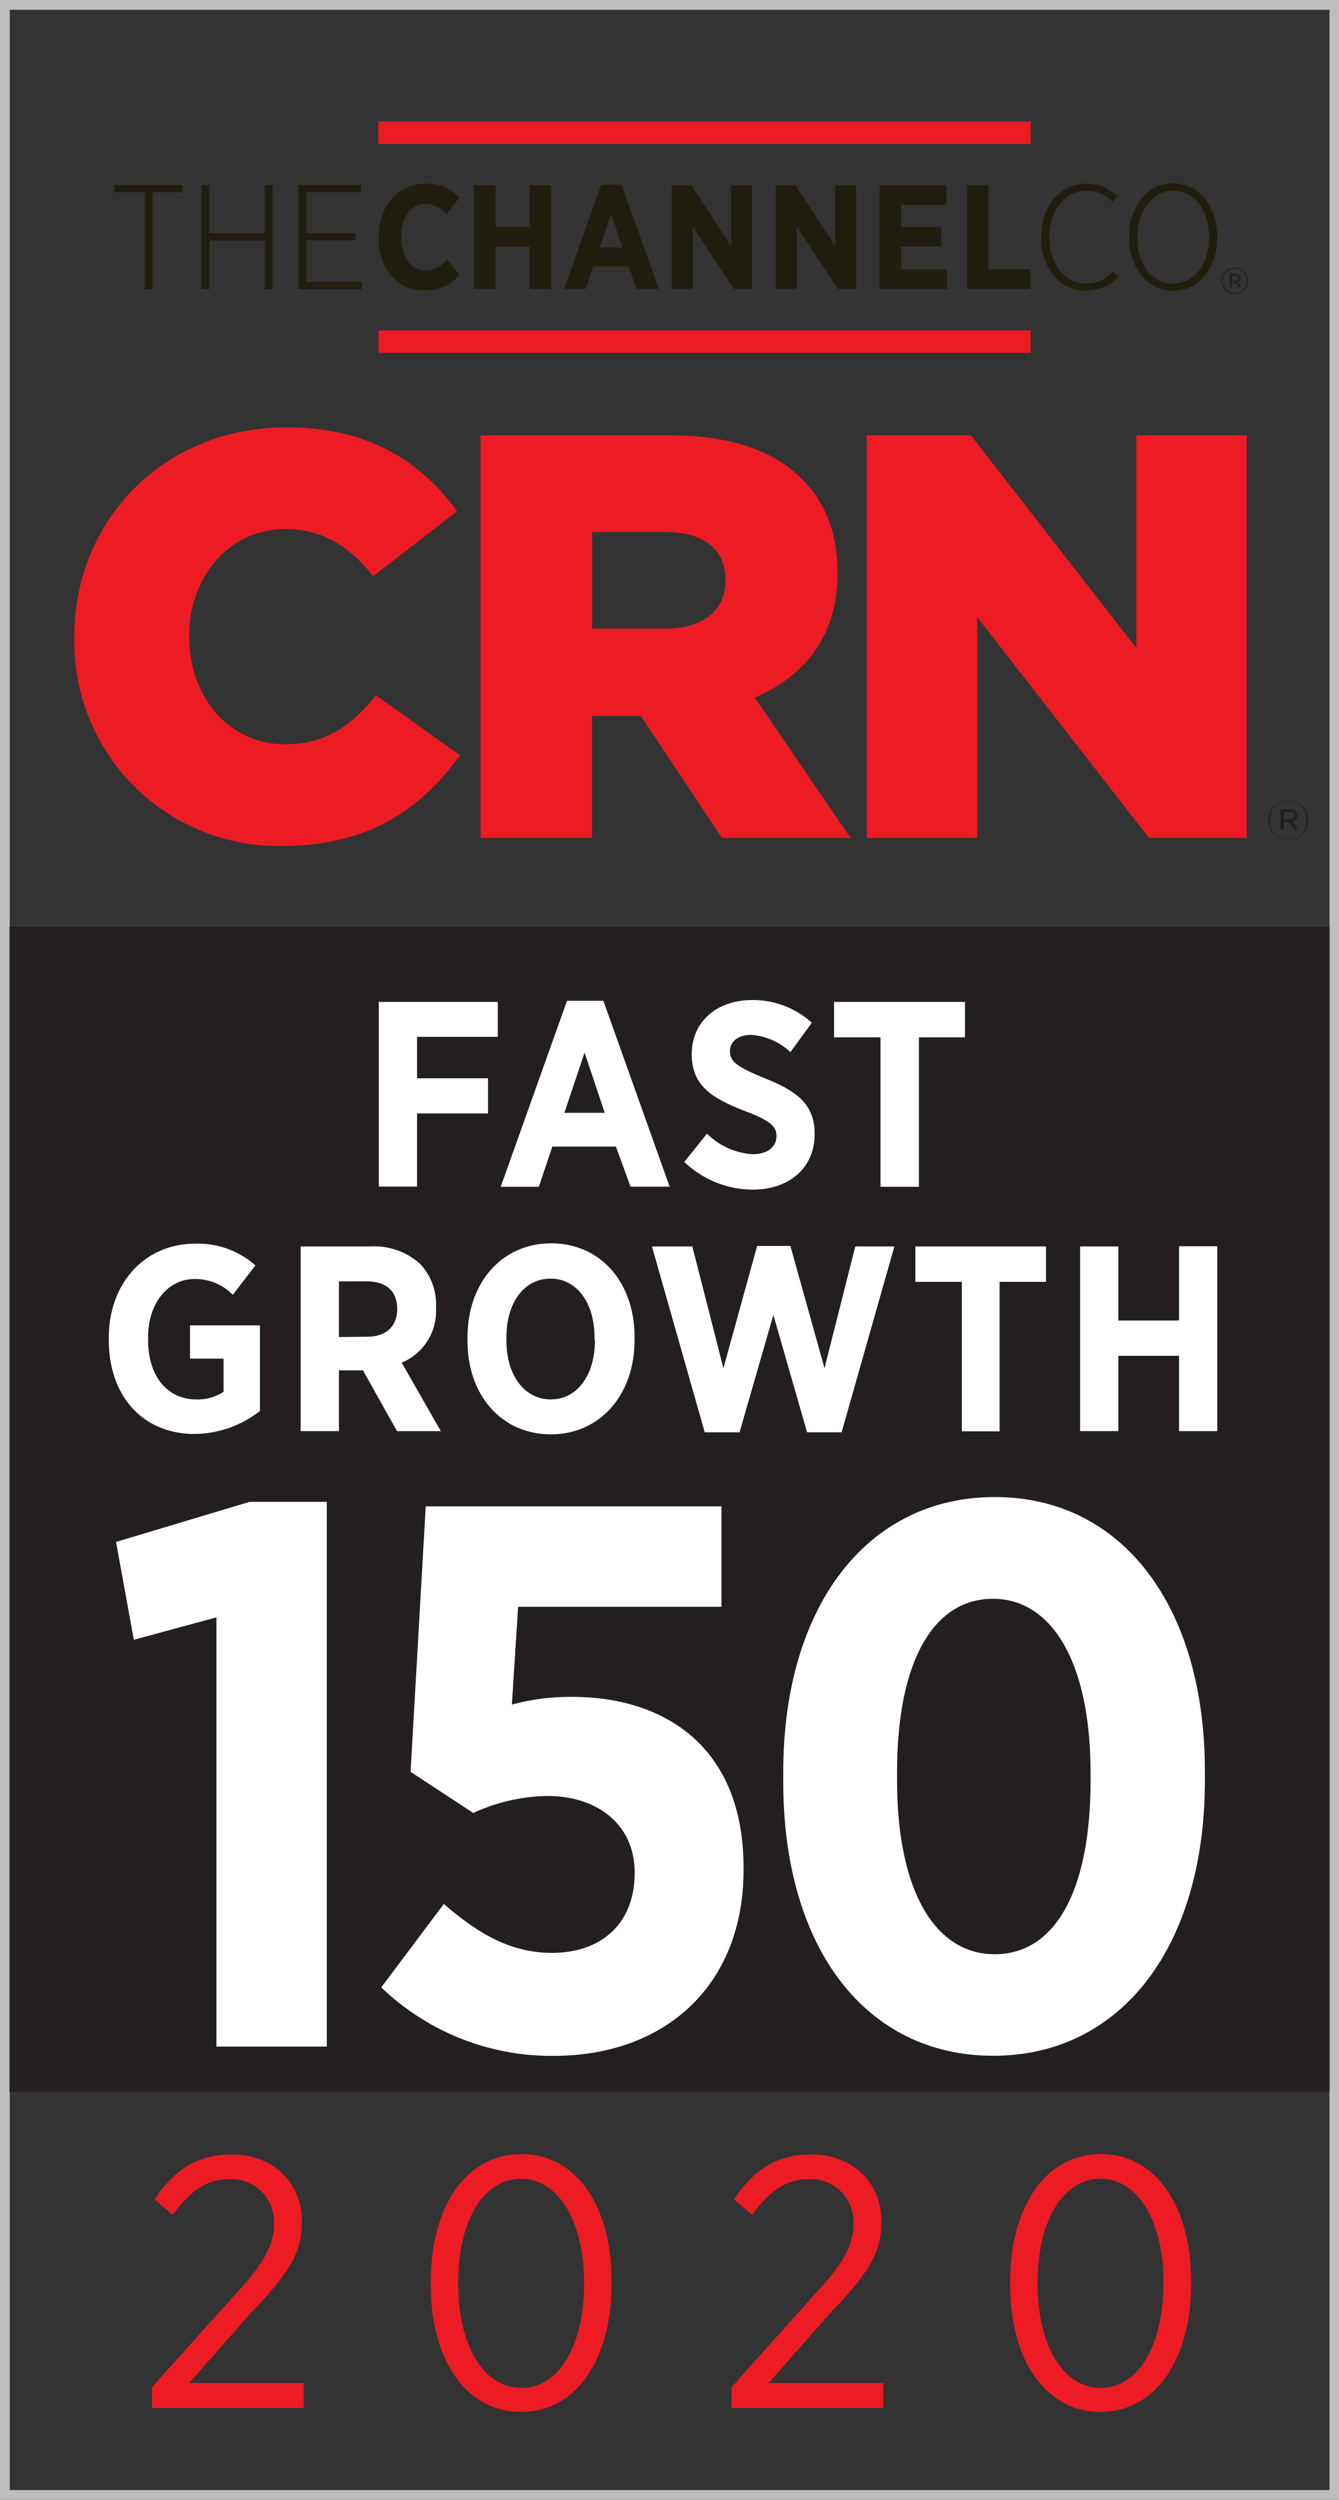 <svg xmlns="http://www.w3.org/2000/svg" id="Layer_1" data-name="Layer 1" viewBox="0 0 136.97 255.57"><rect x="0" y="0" width="136.97" height="255.57" fill="#333333" stroke="none"/><defs><style>.cls-1{fill:#bcbec0;}.cls-2{fill:none;}.cls-3{fill:#ed1c24;}.cls-4{fill:#231f20;}.cls-5{fill:#201d0f;}.cls-6{fill:#fff;}</style></defs><path class="cls-1" d="M137,255.57H0V0H137Zm-136-1H136V1H1Z"></path><rect class="cls-2" x="0.82" y="34.91" width="135.15" height="56.45"></rect><path class="cls-3" d="M7.6,65.2v-.11c0-12,9.23-21.4,21.69-21.4,8.41,0,13.82,3.52,17.46,8.58l-8.58,6.64c-2.35-2.94-5.06-4.82-9-4.82-5.76,0-9.81,4.88-9.81,10.88v.12c0,6.17,4.05,11,9.81,11,4.3,0,6.82-2,9.29-5l8.59,6.12c-3.88,5.35-9.12,9.28-18.23,9.28A20.89,20.89,0,0,1,7.6,65.2"></path><path class="cls-3" d="M49.16,44.51H68.62c6.29,0,10.64,1.65,13.4,4.47,2.42,2.35,3.65,5.52,3.65,9.58v.12c0,6.29-3.35,10.46-8.47,12.64L87,85.66H73.85L65.56,73.2h-5V85.66H49.16ZM68.09,64.26c3.88,0,6.12-1.88,6.12-4.88v-.11c0-3.24-2.36-4.88-6.18-4.88H60.57v9.87Z"></path><polygon class="cls-3" points="88.67 44.51 99.31 44.51 116.24 66.26 116.24 44.51 127.53 44.51 127.53 85.66 117.53 85.66 99.96 63.09 99.96 85.66 88.67 85.66 88.67 44.51"></polygon><path class="cls-4" d="M129.74,83.85h0a2,2,0,0,1,4.08,0h0a2,2,0,0,1-4.08,0Zm3.89,0h0a1.86,1.86,0,1,0-3.71,0h0a1.86,1.86,0,1,0,3.71,0ZM131,82.74h.93a.83.83,0,0,1,.62.22.5.5,0,0,1,.17.4h0a.62.62,0,0,1-.54.62l.65.84h-.38l-.61-.79h-.53v.79H131Zm.91,1c.29,0,.49-.13.49-.37h0c0-.22-.18-.36-.48-.36h-.61v.74Z"></path><rect class="cls-4" x="0.97" y="94.75" width="135.03" height="119.1"></rect><polygon class="cls-5" points="11.71 19.66 14.8 19.66 14.8 29.57 15.61 29.57 15.61 19.66 18.71 19.66 18.71 18.91 11.71 18.91 11.71 19.66"></polygon><polygon class="cls-5" points="27.08 23.84 21.42 23.84 21.42 18.91 20.61 18.91 20.61 29.57 21.42 29.57 21.42 24.59 27.08 24.59 27.08 29.57 27.89 29.57 27.89 18.91 27.08 18.91 27.08 23.84"></polygon><polygon class="cls-5" points="31.34 28.82 31.34 24.57 36.37 24.57 36.37 23.82 31.34 23.82 31.34 19.66 36.93 19.66 36.93 18.91 30.53 18.91 30.53 29.57 37.01 29.57 37.01 28.82 31.34 28.82"></polygon><path class="cls-5" d="M38.75,24.32v-.14c0-3.21,2-5.39,4.8-5.39A4.47,4.47,0,0,1,47,20.2l-1.32,1.7a2.92,2.92,0,0,0-2.16-1.07c-1.43,0-2.47,1.32-2.47,3.38v.05c0,2.1,1.09,3.39,2.5,3.39a3,3,0,0,0,2.18-1.11L47,28.11a4.63,4.63,0,0,1-3.59,1.59c-2.79,0-4.67-2.14-4.67-5.38"></path><polygon class="cls-5" points="48.5 18.94 50.7 18.94 50.7 23.2 54.18 23.2 54.18 18.94 56.38 18.94 56.38 29.54 54.18 29.54 54.18 25.23 50.7 25.23 50.7 29.54 48.5 29.54 48.5 18.94"></polygon><path class="cls-5" d="M61.5,18.88h2.09l3.8,10.66H65.12l-.79-2.3H60.68l-.77,2.3H57.7Zm2.16,6.42-1.15-3.45L61.35,25.3Z"></path><polygon class="cls-5" points="68.71 18.94 70.72 18.94 74.78 25.12 74.78 18.94 76.93 18.94 76.93 29.54 75.05 29.54 70.86 23.14 70.86 29.54 68.71 29.54 68.71 18.94"></polygon><polygon class="cls-5" points="79.35 18.94 81.37 18.94 85.43 25.12 85.43 18.94 87.58 18.94 87.58 29.54 85.7 29.54 81.5 23.14 81.5 29.54 79.35 29.54 79.35 18.94"></polygon><polygon class="cls-5" points="89.98 18.94 96.82 18.94 96.82 20.93 92.17 20.93 92.17 23.21 96.26 23.21 96.26 25.2 92.17 25.2 92.17 27.56 96.88 27.56 96.88 29.54 89.98 29.54 89.98 18.94"></polygon><polygon class="cls-5" points="98.92 18.94 101.12 18.94 101.12 27.53 105.4 27.53 105.4 29.54 98.92 29.54 98.92 18.94"></polygon><path class="cls-5" d="M113.88,27.74A3.76,3.76,0,0,1,111.11,29a3.4,3.4,0,0,1-2.67-1.31,5.41,5.41,0,0,1-1.09-3.4V24.2a5.35,5.35,0,0,1,1.09-3.38,3.43,3.43,0,0,1,2.67-1.31,3.76,3.76,0,0,1,2.7,1.16l0,0,.5-.6v0h0a4.46,4.46,0,0,0-3.19-1.3c-2.67,0-4.61,2.3-4.61,5.45v.08a5.93,5.93,0,0,0,1.3,3.93,4.21,4.21,0,0,0,3.25,1.5,4.6,4.6,0,0,0,3.31-1.41l0,0-.51-.57Z"></path><path class="cls-5" d="M123.26,20.3a4.17,4.17,0,0,0-6.5,0,6.13,6.13,0,0,0-1.25,3.89v.1a6.13,6.13,0,0,0,1.24,3.88,4.17,4.17,0,0,0,6.51,0,6.13,6.13,0,0,0,1.24-3.88v-.11A6.15,6.15,0,0,0,123.26,20.3Zm.41,3.9v.1C123.67,27,122.13,29,120,29a3.32,3.32,0,0,1-2.64-1.33,5.44,5.44,0,0,1-1-3.37v-.11c0-2.71,1.55-4.68,3.67-4.68a3.28,3.28,0,0,1,2.62,1.33A5.44,5.44,0,0,1,123.67,24.2Z"></path><rect class="cls-3" x="38.72" y="33.78" width="66.7" height="2.29"></rect><rect class="cls-3" x="38.7" y="12.42" width="66.73" height="2.29"></rect><path class="cls-4" d="M124.94,28.71h0a1.37,1.37,0,0,1,2.74,0h0a1.38,1.38,0,0,1-1.37,1.37A1.36,1.36,0,0,1,124.94,28.71Zm2.61,0h0a1.24,1.24,0,1,0-2.48,0h0a1.24,1.24,0,1,0,2.48,0ZM125.77,28h.63a.55.55,0,0,1,.42.15.37.37,0,0,1,.11.27h0a.42.42,0,0,1-.36.41l.43.56h-.25l-.41-.53H126v.53h-.21Zm.61.69c.2,0,.33-.09.33-.25h0c0-.15-.12-.24-.32-.24H126v.5Z"></path><path class="cls-6" d="M22.14,165.35l-8.45,2.29-1.82-10,13.66-4.1h7.9v55.69H22.14Z"></path><path class="cls-6" d="M39,203.18l6.4-8.53c3.56,3.08,6.88,5,11.06,5,5.14,0,8.46-3.08,8.46-8.14v-.08c0-4.89-3.8-7.82-8.93-7.82a18.71,18.71,0,0,0-7.58,1.74L42,181.14,43.55,154H73.8v10.27H53l-.64,10a22.7,22.7,0,0,1,6.17-.79c9.4,0,17.53,5.06,17.53,17.46v.24c0,11.77-8,19-19.43,19A25.14,25.14,0,0,1,39,203.18Z"></path><path class="cls-6" d="M80.12,182.17v-1c0-16.9,8.54-28.12,21.65-28.12,13,0,21.48,11.14,21.48,28v1c0,16.91-8.53,28.12-21.64,28.12S80.12,199.08,80.12,182.17Zm31.44-.16v-.71c0-11.61-4.1-17.85-10-17.85s-9.8,6.08-9.8,17.77v.71c0,11.62,4,17.86,10,17.86S111.56,193.63,111.56,182Z"></path><path class="cls-6" d="M38.75,102.43H50.92V106H42.66v4.24h7.26v3.59H42.66v7.48H38.75Z"></path><path class="cls-6" d="M58,102.32h3.72l6.78,19h-4L63,117.22h-6.5l-1.38,4.11H51.22Zm3.86,11.45-2.06-6.16-2.07,6.16Z"></path><path class="cls-6" d="M70,118.79l2.32-2.89A7.24,7.24,0,0,0,77,118c1.51,0,2.43-.75,2.43-1.86v0c0-.94-.54-1.54-3.24-2.56-3.35-1.3-5.43-2.57-5.43-5.81v0c0-3.29,2.54-5.53,6.18-5.53a8.94,8.94,0,0,1,6.1,2.32l-2.18,3a6.65,6.65,0,0,0-4-1.76c-1.35,0-2.19.68-2.19,1.65v0c0,1.08.65,1.59,3.59,2.8,3.29,1.3,5.07,2.7,5.07,5.65v.05c0,3.51-2.67,5.67-6.34,5.67A10.16,10.16,0,0,1,70,118.79Z"></path><path class="cls-6" d="M90.07,106.05H85.32v-3.62H98.71v3.62H94v15.28H90.07Z"></path><path class="cls-6" d="M11.13,137v-.24c0-5.59,3.69-9.61,8.82-9.61a8.81,8.81,0,0,1,6.18,2.22l-2.32,3a5.37,5.37,0,0,0-3.91-1.61c-2.7,0-4.75,2.45-4.75,5.93V137c0,3.89,2.13,6.07,4.91,6.07a4.81,4.81,0,0,0,2.81-.78V138.9H19.44v-3.4h7.15v8.75a11,11,0,0,1-6.72,2.35C14.8,146.6,11.13,142.92,11.13,137Z"></path><path class="cls-6" d="M30.76,127.43h7.09A7,7,0,0,1,43,129.24a6,6,0,0,1,1.6,4.37v.11a5.71,5.71,0,0,1-3.51,5.59l4,7H40.61l-3.48-6.21H34.67v6.21H30.76Zm6.8,9.23c2,0,3.07-1.13,3.07-2.83v0c0-1.89-1.16-2.83-3.15-2.83H34.67v5.69Z"></path><path class="cls-6" d="M47.82,137.07v-.33c0-5.66,3.56-9.63,8.56-9.63s8.53,3.94,8.53,9.58V137c0,5.65-3.57,9.64-8.56,9.64S47.82,142.71,47.82,137.07Zm13-.08v-.19c0-3.73-1.89-6.08-4.51-6.08s-4.51,2.33-4.51,6.05V137c0,3.72,1.92,6.07,4.54,6.07S60.86,140.71,60.86,137Z"></path><path class="cls-6" d="M66.69,127.43h4.13L74,139.88l3.45-12.5h3.4l3.49,12.5,3.15-12.45h4l-5.4,19H82.56l-3.45-12-3.46,12H72.09Z"></path><path class="cls-6" d="M98.39,131.05H93.64v-3.62H107v3.62h-4.75v15.28H98.39Z"></path><path class="cls-6" d="M110.49,127.43h3.91V135h6.21v-7.59h3.91v18.9h-3.91v-7.7H114.4v7.7h-3.91Z"></path><path class="cls-3" d="M15.55,244.05l8.25-9.19c3.07-3.29,4.23-5.19,4.23-7.56a4.36,4.36,0,0,0-4.6-4.52c-2.3,0-4,1.24-5.76,3.65l-1.86-1.57c1.93-2.89,4.23-4.6,7.88-4.6,4.16,0,7.19,2.81,7.19,6.82v.11c0,3.29-1.57,5.44-5.15,9.2l-6.38,7.23H31.06v2.55H15.55Z"></path><path class="cls-3" d="M44.06,233.58v-.29c0-7.67,3.61-13.07,9.27-13.07s9.23,5.37,9.23,13v.3c0,7.66-3.61,13.06-9.27,13.06S44.06,241.21,44.06,233.58Zm15.69,0v-.25c0-6.13-2.59-10.59-6.46-10.59s-6.42,4.38-6.42,10.55v.26c0,6.13,2.55,10.58,6.46,10.58S59.75,239.67,59.75,233.54Z"></path><path class="cls-3" d="M74.83,244.05l8.24-9.19c3.07-3.29,4.24-5.19,4.24-7.56a4.37,4.37,0,0,0-4.6-4.52c-2.3,0-4,1.24-5.77,3.65l-1.86-1.57c1.94-2.89,4.24-4.6,7.89-4.6,4.16,0,7.19,2.81,7.19,6.82v.11c0,3.29-1.57,5.44-5.15,9.2l-6.39,7.23H90.34v2.55H74.83Z"></path><path class="cls-3" d="M103.33,233.58v-.29c0-7.67,3.61-13.07,9.27-13.07s9.24,5.37,9.24,13v.3c0,7.66-3.62,13.06-9.27,13.06S103.33,241.21,103.33,233.58Zm15.7,0v-.25c0-6.13-2.59-10.59-6.46-10.59s-6.43,4.38-6.43,10.55v.26c0,6.13,2.56,10.58,6.46,10.58S119,239.67,119,233.54Z"></path></svg>